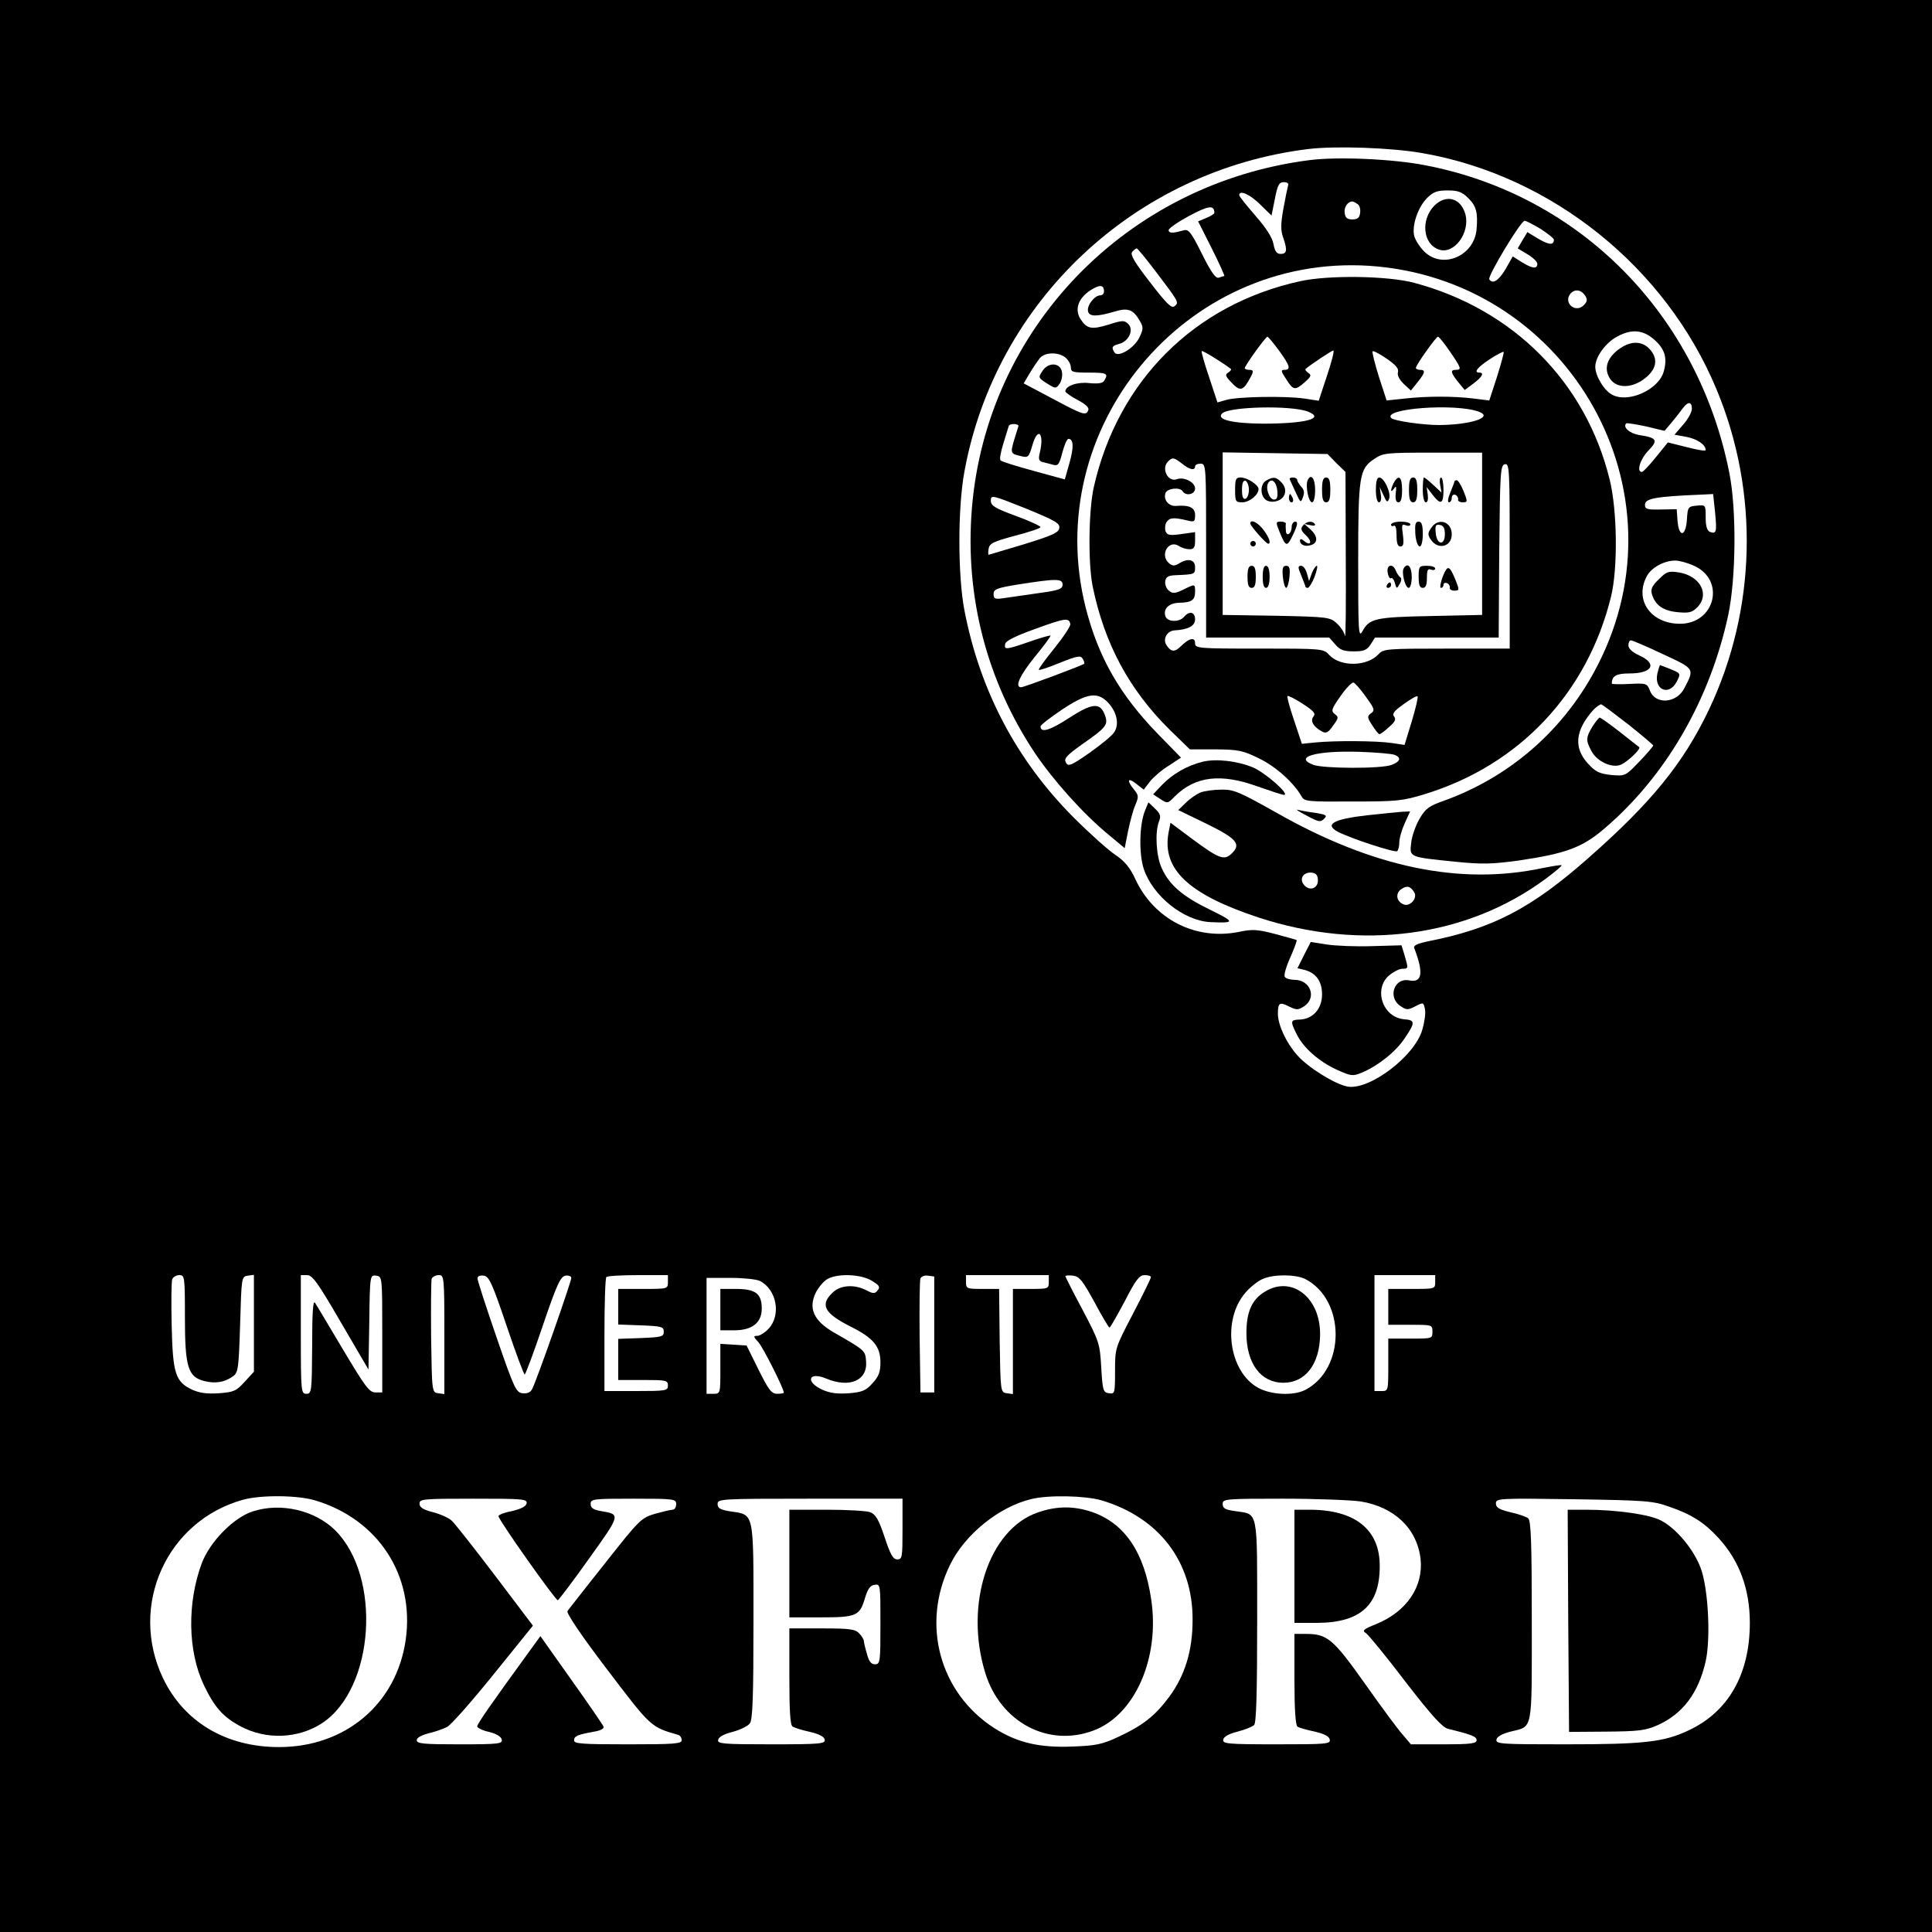 <?xml version="1.0" standalone="no"?>
<!DOCTYPE svg PUBLIC "-//W3C//DTD SVG 20010904//EN"
 "http://www.w3.org/TR/2001/REC-SVG-20010904/DTD/svg10.dtd">
<svg version="1.0" xmlns="http://www.w3.org/2000/svg"
 width="700pt" height="700pt" viewBox="0 0 700 700"
 preserveAspectRatio="xMidYMid meet">
<g transform="translate(0,700) scale(0.1,-0.1)"
fill="#000000" stroke="none">
<path d="M0 3500 l0 -3500 3500 0 3500 0 0 3500 0 3500 -3500 0 -3500 0 0
-3500z m5155 2945 c468 -82 880 -413 1064 -855 156 -373 145 -800 -28 -1163
-92 -192 -206 -333 -434 -534 -208 -184 -348 -257 -580 -303 -41 -8 -57 -16
-53 -25 35 -91 29 -127 -19 -117 -54 10 -78 -62 -31 -93 22 -15 27 -15 54 -1
29 15 30 15 35 -11 3 -15 -2 -48 -10 -75 -28 -95 -190 -218 -270 -205 -45 8
-144 69 -183 114 -40 45 -69 108 -70 149 0 41 6 45 41 27 27 -13 32 -13 54 1
47 31 23 96 -35 96 -16 0 -32 5 -35 11 -4 6 5 37 20 70 15 34 25 62 23 63 -1
1 -37 11 -78 22 -65 17 -83 18 -134 7 -156 -30 -306 47 -373 193 -18 39 -37
63 -71 86 -26 17 -95 79 -153 137 -206 207 -339 459 -395 751 -24 127 -24 369
0 500 112 618 618 1093 1246 1170 99 12 303 5 415 -15z m-4485 -4217 c0 -182
11 -217 71 -232 40 -10 74 -4 104 18 18 13 20 29 25 188 5 170 5 173 28 176
l22 3 0 -175 0 -176 -34 -37 c-30 -33 -39 -37 -93 -41 -44 -3 -70 1 -97 13
-61 29 -70 59 -74 233 -2 84 -1 159 2 167 3 8 15 15 26 15 19 0 20 -6 20 -152z
m565 -19 l100 -171 3 172 c2 171 3 171 25 168 22 -3 22 -4 22 -213 l0 -210
-25 0 c-22 0 -37 21 -117 155 -51 85 -96 162 -102 170 -7 10 -10 -40 -10 -157
-1 -166 -2 -173 -21 -173 -19 0 -20 7 -20 215 l0 215 23 0 c19 0 39 -28 122
-171z m375 -45 l0 -215 -22 3 c-23 3 -23 4 -26 203 -1 110 0 205 2 212 3 7 15
13 26 13 19 0 20 -6 20 -216z m225 34 c33 -98 63 -178 66 -178 3 0 33 80 66
178 51 150 64 177 82 180 11 2 21 -2 21 -8 0 -14 -127 -376 -142 -403 -6 -12
-18 -17 -35 -15 -23 3 -30 17 -94 203 -38 110 -69 206 -69 213 0 8 9 12 23 10
19 -3 30 -26 82 -180z m585 157 c0 -25 -1 -25 -90 -25 l-90 0 0 -65 0 -64 83
-3 c74 -3 82 -5 82 -23 0 -18 -8 -20 -82 -23 l-83 -3 0 -74 0 -75 90 0 c83 0
90 -1 90 -20 0 -19 -7 -20 -115 -20 l-115 0 0 203 c0 112 3 207 7 210 3 4 55
7 115 7 l108 0 0 -25z m738 5 c28 -17 32 -23 22 -35 -10 -13 -16 -13 -41 0
-44 23 -96 19 -124 -10 -44 -43 -28 -73 64 -120 85 -42 111 -73 111 -131 0
-34 -6 -51 -28 -75 -24 -27 -37 -33 -86 -37 -41 -3 -68 0 -97 13 -63 29 -49
67 15 40 84 -35 150 -7 144 63 -3 39 -3 39 -118 105 -72 42 -92 87 -64 144 11
21 30 43 44 50 39 20 120 16 158 -7z m227 -195 l0 -210 -25 0 -25 0 -3 200
c-1 110 0 206 3 213 3 7 15 12 27 10 l23 -3 0 -210z m415 190 c0 -24 -2 -25
-65 -25 l-65 0 0 -191 0 -190 -22 3 c-23 3 -23 5 -26 191 l-2 187 -60 0 c-57
0 -60 1 -60 25 l0 25 150 0 150 0 0 -25z m165 -72 c27 -51 52 -93 55 -93 3 0
27 43 55 95 40 78 53 95 72 95 13 0 23 -3 23 -7 0 -5 -29 -64 -65 -133 -65
-124 -65 -125 -65 -208 0 -81 -1 -83 -22 -80 -21 3 -23 9 -28 93 -5 87 -7 94
-67 208 -35 65 -63 121 -63 123 0 3 12 4 28 2 23 -3 34 -17 77 -95z m764 83
c147 -76 147 -326 0 -402 -43 -22 -124 -18 -171 8 -107 60 -131 247 -45 345
17 20 45 42 62 49 40 18 119 17 154 0z m471 -11 c0 -25 -1 -25 -85 -25 l-85 0
0 -65 0 -65 80 0 c79 0 80 0 80 -25 0 -25 -1 -25 -80 -25 l-80 0 0 -95 c0 -95
0 -95 -25 -95 l-25 0 0 210 0 210 110 0 110 0 0 -25z m-2447 4 c61 -31 78
-123 32 -173 -13 -14 -32 -26 -41 -26 -15 0 -15 -3 3 -22 17 -18 93 -169 93
-184 0 -2 -11 -4 -24 -4 -21 0 -31 14 -68 88 l-43 87 -47 3 -48 3 0 -90 c0
-90 0 -91 -25 -91 l-25 0 0 210 0 210 86 0 c47 0 95 -5 107 -11z m-1612 -795
c229 -68 362 -272 329 -505 -33 -232 -218 -389 -459 -389 -192 0 -345 91 -421
251 -124 262 14 568 290 645 65 18 197 17 261 -2z m2850 0 c208 -62 331 -222
330 -433 0 -111 -27 -200 -84 -278 -52 -70 -95 -104 -185 -146 -58 -27 -81
-32 -166 -35 -120 -5 -201 14 -284 67 -198 128 -265 376 -160 591 54 111 178
211 296 239 63 15 194 12 253 -5z m-2083 -11 c-2 -11 -20 -20 -53 -28 -28 -5
-49 -14 -49 -18 2 -17 208 -307 215 -305 4 2 56 70 114 152 114 159 114 159
43 171 -29 5 -38 12 -38 26 0 18 9 19 155 19 148 0 155 -1 155 -20 0 -11 -6
-20 -13 -20 -7 0 -36 -7 -65 -15 -49 -15 -56 -22 -179 -178 -71 -89 -132 -168
-137 -174 -4 -8 48 -86 144 -212 159 -209 157 -208 258 -237 6 -2 12 -10 12
-19 0 -13 -27 -15 -195 -15 -163 0 -195 2 -195 14 0 16 12 21 73 32 24 4 36
11 34 18 -3 7 -55 83 -117 170 l-112 158 -50 -69 c-123 -169 -179 -249 -179
-258 0 -5 19 -15 43 -20 27 -7 44 -17 46 -28 3 -15 -11 -17 -152 -17 -130 0
-156 2 -156 15 0 9 17 18 43 25 23 5 53 16 67 23 14 7 89 92 168 190 l143 177
-137 181 c-75 99 -146 189 -157 199 -10 10 -41 24 -68 31 -36 9 -49 18 -49 31
0 17 13 18 196 18 178 0 195 -1 192 -17z m1362 -93 c0 -102 -1 -110 -19 -110
-15 0 -25 17 -46 81 -21 63 -32 82 -52 90 -13 5 -85 9 -159 9 l-134 0 0 -195
0 -195 113 0 c130 0 142 5 161 70 10 33 19 46 35 48 21 3 21 1 21 -142 0 -138
-1 -146 -20 -146 -14 0 -22 11 -29 38 -6 20 -11 41 -11 46 0 5 -7 18 -17 28
-14 15 -32 18 -135 18 l-118 0 0 -174 c0 -126 3 -177 12 -182 7 -4 35 -13 63
-19 33 -8 51 -17 53 -28 3 -15 -15 -17 -193 -17 -177 0 -196 2 -193 16 2 11
21 21 52 29 27 7 56 21 63 31 10 14 13 95 13 371 0 401 4 384 -84 397 -36 6
-46 11 -46 27 0 18 10 19 335 19 l335 0 0 -110z m1660 100 c122 -20 204 -98
217 -208 11 -100 -50 -191 -160 -236 -47 -19 -53 -24 -38 -33 9 -6 74 -85 143
-176 96 -124 134 -166 155 -171 86 -21 103 -28 103 -41 0 -12 -21 -15 -119
-15 l-119 0 -28 33 c-16 17 -78 101 -138 186 -117 165 -137 181 -216 181 l-40
0 0 -164 c0 -111 4 -167 11 -172 6 -4 34 -12 63 -18 34 -8 52 -17 54 -29 3
-16 -12 -17 -193 -17 -179 0 -196 2 -193 17 2 11 21 21 52 29 27 7 54 18 60
24 8 8 11 120 11 376 0 413 5 386 -80 399 -36 5 -45 10 -45 26 0 18 9 19 218
19 119 0 246 -5 282 -10z m1118 -19 c81 -28 127 -57 179 -114 75 -82 113 -184
113 -307 0 -186 -78 -323 -223 -390 -89 -42 -161 -50 -445 -50 -232 0 -253 1
-250 17 2 11 20 21 51 29 82 21 77 -7 77 399 0 289 -3 365 -13 374 -8 6 -37
16 -65 22 -41 10 -52 17 -52 32 0 18 9 19 283 15 260 -4 287 -6 345 -27z"/>
<path d="M4746 6420 c-664 -84 -1173 -610 -1225 -1266 -25 -317 55 -622 229
-883 67 -99 174 -219 265 -294 l60 -50 12 61 c7 33 18 76 26 94 13 31 13 36
-4 57 -28 34 -23 46 8 21 l27 -21 23 30 c13 16 43 42 68 57 l44 29 -83 85
c-139 143 -216 278 -262 457 -165 651 358 1282 1026 1240 705 -46 1144 -781
844 -1416 -116 -246 -319 -431 -572 -522 -54 -19 -67 -28 -89 -66 -14 -24 -28
-64 -30 -87 -6 -52 -9 -51 158 -68 99 -10 134 -9 230 4 171 25 232 47 312 116
223 190 383 467 449 775 28 135 30 379 4 512 -113 574 -540 1008 -1101 1116
-115 23 -318 32 -419 19z m-79 -92 c-2 -7 -10 -45 -17 -84 -10 -55 -10 -79 -1
-104 16 -46 14 -60 -9 -60 -14 0 -21 9 -26 36 -4 23 -27 59 -65 102 -32 37
-59 70 -59 75 0 20 39 3 76 -34 l41 -40 12 60 c10 51 15 61 33 61 12 0 18 -5
15 -12z m654 -47 c28 -28 34 -52 29 -111 -8 -98 -124 -147 -190 -81 -16 16
-32 41 -36 56 -9 38 13 103 46 137 23 23 37 28 75 28 38 0 52 -5 76 -29z
m-403 -20 c8 -4 12 -19 10 -32 -2 -18 -9 -24 -28 -24 -19 0 -26 6 -28 24 -3
20 11 41 28 41 3 0 11 -4 18 -9z m-518 -32 c0 -4 -13 -12 -30 -19 l-29 -12 50
-99 c27 -54 47 -99 45 -99 -2 0 -11 -3 -20 -6 -11 -4 -27 18 -61 86 -41 82
-49 91 -68 85 -36 -10 -50 -11 -53 0 -2 6 31 29 73 52 73 39 92 41 93 12z
m1183 -59 c26 -17 47 -34 47 -38 0 -21 -16 -20 -55 2 l-41 25 -18 -30 -17 -29
35 -21 c20 -12 36 -27 36 -35 0 -19 -17 -18 -56 6 l-33 21 -26 -46 c-25 -42
-47 -56 -59 -37 -7 11 114 212 128 212 6 0 32 -14 59 -30z m-1393 -157 c82
-108 82 -109 66 -122 -11 -10 -28 7 -89 86 -56 72 -73 101 -65 110 6 7 13 13
17 13 3 -1 35 -39 71 -87z m-190 -69 c0 -8 -6 -14 -13 -14 -21 0 -49 -36 -45
-57 4 -21 31 -21 96 -2 49 15 68 8 92 -34 13 -23 13 -29 -2 -60 -18 -38 -77
-74 -90 -54 -12 19 -9 24 17 31 35 9 54 51 33 72 -14 14 -21 14 -71 -2 -62
-19 -79 -16 -102 20 -22 34 -9 74 34 103 35 23 51 22 51 -3z m1744 -16 c8 -14
7 -21 -6 -34 -30 -30 -75 9 -48 42 16 18 39 15 54 -8z m249 -158 c39 -34 49
-67 35 -116 -18 -66 -129 -116 -187 -84 -29 15 -61 68 -61 101 0 36 38 88 80
110 52 28 93 24 133 -11z m-2131 -67 c10 -9 18 -24 18 -35 0 -16 8 -18 65 -18
65 0 72 -3 56 -29 -6 -10 -22 -12 -55 -9 -42 5 -86 -10 -86 -30 0 -4 20 -18
44 -31 29 -15 43 -28 39 -37 -8 -21 -18 -18 -130 42 l-104 55 22 37 c12 20 29
45 37 55 19 22 70 22 94 0z m2268 -184 c0 -12 -14 -38 -32 -58 l-31 -36 44 -8
c39 -8 69 -28 69 -48 0 -4 -31 1 -69 11 l-68 17 -43 -53 c-24 -30 -47 -54 -51
-54 -21 0 -6 47 23 77 37 38 32 47 -34 57 -34 6 -59 28 -46 42 3 2 35 -3 72
-11 l67 -16 27 32 c15 18 33 41 40 51 18 24 32 23 32 -3z m-2440 -63 c0 0 -7
-22 -15 -48 -15 -51 -14 -52 26 -61 24 -6 27 -3 39 38 20 72 45 46 27 -27 -5
-21 -3 -28 10 -32 10 -2 27 -7 39 -10 17 -5 22 1 33 44 7 27 17 50 22 50 19 0
20 -30 4 -87 l-17 -60 -113 31 c-63 17 -117 34 -120 38 -4 4 1 31 10 60 9 29
18 59 20 65 3 9 36 9 35 -1z m148 -369 c-2 -17 -25 -27 -128 -59 -69 -20 -126
-38 -128 -38 -2 0 -2 10 0 22 3 19 17 26 96 47 50 13 92 27 92 31 0 4 -40 23
-90 41 -76 28 -90 37 -90 55 0 22 5 20 126 -28 107 -44 125 -54 122 -71z
m2376 57 c7 -72 5 -80 -19 -71 -10 5 -15 20 -15 52 0 46 0 46 -32 43 -32 -3
-33 -5 -36 -50 -4 -63 -29 -67 -34 -5 l-3 42 -57 -1 c-50 -1 -58 1 -58 17 0
23 37 30 206 37 l41 2 7 -66z m-76 -194 c115 -52 76 -210 -51 -210 -105 0
-166 85 -121 171 16 32 63 58 104 58 14 0 44 -8 68 -19z m-2288 -68 c0 -16
-13 -21 -87 -31 -49 -7 -105 -15 -125 -18 -33 -5 -38 -3 -38 15 0 17 11 22 93
35 134 21 157 21 157 -1z m28 -143 c1 -8 -25 -47 -58 -88 -33 -41 -59 -76 -56
-78 2 -2 37 9 77 26 63 25 75 27 82 14 5 -8 7 -16 5 -18 -6 -6 -218 -85 -228
-85 -25 0 -5 43 50 111 33 40 58 74 56 76 -1 2 -36 -8 -76 -22 -87 -30 -92
-30 -88 -8 2 11 38 29 108 54 110 40 123 42 128 18z m2147 -109 c116 -54 115
-52 78 -123 -28 -56 -106 -61 -125 -9 -10 26 -13 27 -74 24 -35 -2 -64 -1 -64
1 0 28 16 37 64 37 83 0 102 35 36 65 -26 12 -40 25 -40 37 0 10 4 18 9 18 5
0 57 -22 116 -50z m-2010 -176 c32 -34 41 -79 22 -107 -8 -13 -49 -46 -90 -75
-67 -47 -77 -50 -85 -35 -8 14 1 25 57 65 88 61 97 72 85 105 -17 49 -45 47
-130 -8 -69 -45 -104 -56 -104 -31 0 5 35 32 78 61 90 60 129 66 167 25z
m1885 -79 c49 -39 89 -73 90 -76 0 -3 -23 -30 -51 -59 -50 -52 -50 -52 -101
-48 -43 5 -57 11 -85 42 -52 57 -46 120 20 194 12 12 25 21 29 20 5 -2 49 -35
98 -73z"/>
<path d="M5197 6255 c-50 -51 -42 -139 16 -159 55 -20 115 61 96 129 -17 58
-69 72 -112 30z"/>
<path d="M5870 5738 c-45 -31 -60 -70 -39 -106 20 -37 72 -41 119 -10 48 33
60 70 33 106 -27 36 -69 40 -113 10z"/>
<path d="M3777 5656 c-16 -24 -15 -25 16 -45 30 -19 33 -20 45 -3 7 9 12 28
10 42 -4 36 -49 40 -71 6z"/>
<path d="M6010 4901 c-24 -23 -30 -36 -25 -53 12 -41 41 -61 93 -66 41 -4 53
-1 71 17 47 47 12 114 -66 127 -38 6 -45 3 -73 -25z"/>
<path d="M6005 4560 c-13 -60 42 -83 70 -30 15 30 15 30 -21 45 -20 8 -38 15
-39 15 -2 0 -6 -14 -10 -30z"/>
<path d="M5770 4368 c-24 -40 -25 -50 -4 -89 19 -37 73 -63 106 -50 23 9 75
58 67 64 -2 2 -34 26 -70 55 -37 29 -70 52 -73 52 -3 0 -15 -15 -26 -32z"/>
<path d="M4710 5981 c-383 -84 -660 -361 -747 -746 -19 -85 -21 -276 -4 -360
43 -208 132 -374 280 -520 l72 -70 93 0 c84 -1 99 -4 158 -33 60 -29 126 -88
154 -138 10 -18 23 -19 185 -18 160 0 181 2 262 27 342 105 588 366 674 715
25 102 23 312 -5 425 -87 353 -349 616 -707 712 -96 26 -312 29 -415 6z m-76
-251 c40 -55 44 -70 20 -70 -14 0 -13 -5 5 -32 26 -42 33 -44 67 -14 24 21 27
27 14 35 -8 6 -12 12 -10 14 20 17 95 67 101 67 4 0 -6 -41 -23 -91 l-30 -91
-52 8 c-69 10 -243 7 -283 -5 l-32 -9 -30 91 c-17 50 -29 92 -27 95 4 3 81
-45 106 -65 2 -2 -2 -8 -10 -13 -12 -7 -10 -13 10 -34 30 -33 42 -33 63 3 21
36 21 41 2 41 -8 0 -15 3 -15 6 0 9 75 113 82 114 3 0 22 -23 42 -50z m619 -3
c41 -60 44 -67 22 -67 -21 0 -19 -10 8 -44 l24 -29 31 23 c32 24 41 40 22 40
-22 0 -7 19 37 48 26 17 49 29 51 27 2 -2 -9 -42 -24 -90 l-28 -86 -56 7 c-73
9 -170 9 -250 0 l-66 -7 -28 86 c-15 48 -25 89 -23 92 3 3 26 -9 52 -27 33
-23 44 -36 40 -49 -3 -11 5 -26 21 -42 l26 -24 24 30 c28 35 30 45 9 45 -8 0
-15 3 -15 7 0 10 73 113 80 113 4 0 23 -24 43 -53z m-515 -218 c65 -25 -7 -44
-163 -44 -112 1 -169 15 -147 37 25 25 249 30 310 7z m621 -1 c53 -20 -30 -47
-145 -48 -59 0 -162 15 -173 25 -35 35 234 55 318 23z m-517 -186 l33 -32 1
-308 c1 -169 0 -297 -3 -286 -2 12 -15 32 -29 45 -25 23 -32 24 -220 28 l-194
3 0 295 0 294 190 -3 190 -3 32 -33z m528 -256 l0 -294 -187 -4 c-201 -4 -222
-9 -247 -56 -14 -24 -15 0 -15 253 0 311 4 336 58 372 32 22 43 23 212 23
l179 0 0 -294z m-1087 254 c27 -22 47 -26 47 -10 0 6 9 10 20 10 20 0 20 -7
20 -315 l0 -315 223 0 223 0 22 -25 c17 -20 31 -25 67 -25 36 0 47 4 61 25
l16 25 224 0 224 0 2 312 c3 289 4 313 21 316 16 3 17 -18 17 -332 l0 -336
-228 0 c-216 0 -230 -1 -247 -20 -41 -45 -137 -47 -178 -4 -22 24 -23 24 -254
24 -225 0 -233 1 -233 20 0 23 -22 18 -52 -12 -22 -22 -36 -20 -52 5 -14 22 3
52 30 53 49 3 74 16 74 40 0 27 -21 32 -40 9 -17 -20 -59 -19 -67 1 -10 27 11
49 49 50 46 1 58 10 58 40 0 29 0 29 -44 7 -29 -14 -38 -14 -51 -3 -9 7 -15
23 -13 34 2 16 11 21 38 22 69 3 70 3 70 29 0 28 -26 34 -59 13 -15 -9 -23 -9
-35 1 -35 29 -3 87 35 63 10 -7 28 -12 39 -12 16 0 20 7 20 31 l0 31 -50 -7
c-42 -6 -51 -4 -57 10 -3 10 -2 25 4 34 11 16 26 17 76 5 24 -6 27 -4 27 20 0
27 -21 37 -69 33 -27 -2 -47 23 -38 47 7 17 52 22 62 6 12 -19 45 -11 45 10 0
23 -40 43 -65 34 -33 -13 -59 38 -33 64 16 16 21 15 51 -8z m666 -845 c31 -42
33 -49 19 -59 -15 -11 -15 -15 4 -44 11 -18 23 -32 26 -32 4 0 20 12 35 26 22
19 26 28 18 38 -8 10 0 20 35 45 25 18 47 31 50 28 3 -3 -7 -44 -21 -91 l-26
-85 -47 7 c-54 8 -204 9 -276 2 l-49 -5 -28 84 c-16 47 -27 87 -24 89 2 3 27
-10 55 -28 40 -26 48 -35 39 -46 -13 -16 0 -38 32 -55 14 -7 22 -3 39 22 20
27 21 31 6 42 -14 11 -12 18 21 65 20 29 42 51 47 49 6 -2 26 -25 45 -52z
m104 -210 c25 -10 21 -24 -10 -36 -36 -15 -249 -14 -285 0 -73 28 11 52 167
47 61 -2 118 -7 128 -11z"/>
<path d="M4475 5225 c0 -42 2 -45 26 -45 26 0 59 27 59 48 0 15 -41 42 -65 42
-17 0 -20 -6 -20 -45z m50 0 c0 -16 -6 -30 -12 -32 -9 -3 -13 7 -13 32 0 25 4
35 13 33 6 -3 12 -17 12 -33z"/>
<path d="M4588 5259 c-22 -12 -23 -52 -3 -69 8 -7 25 -10 39 -6 33 8 43 42 20
67 -19 21 -31 23 -56 8z m40 -37 c2 -24 -1 -32 -12 -32 -17 0 -32 42 -21 60
12 20 30 4 33 -28z"/>
<path d="M4673 5263 c2 -5 12 -26 22 -48 17 -37 18 -38 26 -16 6 16 4 27 -6
37 -8 9 -15 20 -15 25 0 5 -7 9 -16 9 -8 0 -13 -3 -11 -7z"/>
<path d="M4737 5258 c-7 -21 4 -78 17 -78 6 0 11 18 11 45 0 43 -16 62 -28 33z"/>
<path d="M4790 5225 c0 -33 4 -45 15 -45 11 0 15 12 15 45 0 33 -4 45 -15 45
-11 0 -15 -12 -15 -45z"/>
<path d="M4670 5195 c0 -8 4 -15 10 -15 5 0 7 7 4 15 -4 8 -8 15 -10 15 -2 0
-4 -7 -4 -15z"/>
<path d="M4530 5103 c1 -9 57 -73 65 -73 11 0 4 22 -17 50 -20 27 -48 41 -48
23z"/>
<path d="M4636 5073 c23 -56 27 -57 50 -8 16 34 17 45 7 45 -7 0 -13 -9 -13
-19 0 -25 -20 -38 -21 -14 -1 10 -1 21 0 26 0 4 -8 7 -18 7 -19 0 -19 -2 -5
-37z"/>
<path d="M4721 5096 c-10 -11 -7 -19 10 -35 25 -23 19 -42 -6 -21 -9 8 -15 8
-15 2 0 -16 18 -24 40 -17 26 8 25 32 -2 57 l-23 20 23 -5 c12 -3 20 -1 16 4
-8 13 -30 11 -43 -5z"/>
<path d="M4530 5030 c0 -5 5 -10 10 -10 6 0 10 5 10 10 0 6 -4 10 -10 10 -5 0
-10 -4 -10 -10z"/>
<path d="M4520 4910 c0 -29 4 -40 15 -40 11 0 15 11 15 40 0 29 -4 40 -15 40
-11 0 -15 -11 -15 -40z"/>
<path d="M4575 4910 c0 -26 4 -40 12 -40 8 0 13 14 13 40 0 26 -5 40 -13 40
-8 0 -12 -14 -12 -40z"/>
<path d="M4648 4910 c2 -22 8 -40 12 -40 4 0 10 18 12 40 3 31 0 40 -12 40
-12 0 -15 -9 -12 -40z"/>
<path d="M4715 4914 c8 -20 15 -38 15 -40 0 -2 4 -4 8 -4 5 0 16 18 25 40 8
22 12 40 8 40 -4 0 -12 -12 -18 -27 l-10 -28 -8 28 c-4 15 -13 27 -21 27 -12
0 -12 -6 1 -36z"/>
<path d="M4985 5225 c0 -26 5 -45 11 -45 7 0 10 12 7 28 l-4 27 14 -30 c11
-25 14 -27 20 -12 8 21 -18 77 -36 77 -8 0 -12 -16 -12 -45z"/>
<path d="M5050 5251 c-13 -26 -13 -40 1 -21 8 12 9 7 6 -17 -2 -23 1 -33 10
-33 9 0 13 14 13 45 0 47 -12 58 -30 26z"/>
<path d="M5105 5225 c0 -33 4 -45 15 -45 11 0 15 12 15 45 0 33 -4 45 -15 45
-11 0 -15 -12 -15 -45z"/>
<path d="M5155 5225 c0 -26 5 -45 11 -45 7 0 9 11 7 28 l-4 27 21 -27 c30 -39
40 -35 40 17 0 25 -4 45 -9 45 -4 0 -6 -12 -3 -27 l5 -28 -30 28 c-16 15 -31
27 -34 27 -2 0 -4 -20 -4 -45z"/>
<path d="M5270 5256 c0 -2 -7 -20 -15 -40 -9 -21 -11 -36 -5 -36 5 0 10 7 10
16 0 9 6 14 13 11 6 -2 11 -10 10 -16 -2 -6 6 -11 16 -11 19 0 19 2 4 40 -9
22 -20 40 -25 40 -4 0 -8 -2 -8 -4z"/>
<path d="M5040 5099 c0 -5 5 -7 10 -4 6 4 10 -10 10 -34 0 -29 4 -41 14 -41
11 0 13 10 9 42 -5 36 -4 40 10 35 10 -4 17 -2 17 3 0 6 -16 10 -35 10 -19 0
-35 -5 -35 -11z"/>
<path d="M5128 5065 c2 -25 9 -45 16 -45 6 0 11 18 11 45 0 33 -4 45 -15 45
-12 0 -14 -10 -12 -45z"/>
<path d="M5186 5088 c-13 -19 -14 -25 -2 -43 26 -39 76 -26 76 19 0 46 -48 62
-74 24z m49 -23 c0 -43 -29 -40 -33 3 -3 28 0 33 15 30 13 -2 18 -12 18 -33z"/>
<path d="M5028 4925 c2 -14 8 -23 12 -20 4 3 11 -5 14 -18 6 -21 7 -21 17 -3
7 11 8 21 2 25 -5 3 -12 14 -16 24 -10 27 -35 21 -29 -8z"/>
<path d="M5086 4941 c-9 -14 5 -71 18 -71 6 0 11 17 11 40 0 37 -15 54 -29 31z"/>
<path d="M5140 4910 c0 -29 4 -40 15 -40 11 0 15 11 15 36 0 28 3 35 15 30 8
-3 15 -1 15 4 0 6 -13 10 -30 10 -28 0 -30 -2 -30 -40z"/>
<path d="M5227 4910 c-8 -22 -11 -40 -6 -40 5 0 9 5 9 11 0 6 6 9 13 6 6 -2
11 -10 10 -16 -2 -6 6 -11 16 -11 19 0 19 2 5 38 -23 55 -29 57 -47 12z"/>
<path d="M5025 4880 c-3 -5 -1 -10 4 -10 6 0 11 5 11 10 0 6 -2 10 -4 10 -3 0
-8 -4 -11 -10z"/>
<path d="M4357 4240 c-56 -14 -108 -44 -146 -83 l-33 -35 26 -17 c26 -17 27
-17 53 10 74 73 167 84 301 35 46 -16 88 -30 94 -30 24 0 -66 79 -111 99 -58
24 -134 33 -184 21z"/>
<path d="M4350 4129 c-14 -6 -38 -22 -53 -37 l-28 -27 103 -50 c110 -54 127
-74 89 -109 -26 -24 -45 -17 -141 54 l-79 59 -7 -35 c-25 -134 73 -225 328
-309 372 -121 752 -70 1037 140 35 26 61 48 59 50 -2 2 -32 -3 -68 -10 -300
-64 -617 2 -968 202 -132 74 -152 83 -197 82 -27 0 -61 -5 -75 -10z m425 -319
c0 -31 -33 -40 -52 -14 -16 22 1 46 31 42 15 -2 21 -10 21 -28z m349 -43 c13
-21 -15 -53 -38 -44 -26 10 -31 38 -11 54 22 16 35 13 49 -10z"/>
<path d="M4149 4064 c-21 -50 -23 -157 -5 -212 33 -99 145 -188 241 -193 91
-4 91 0 -1 45 -99 48 -148 90 -175 151 -20 43 -25 129 -10 168 8 20 5 29 -14
47 l-24 23 -12 -29z"/>
<path d="M4734 4045 c43 -23 50 -25 63 -12 13 13 9 15 -32 22 -26 3 -55 9 -64
11 -9 3 6 -7 33 -21z"/>
<path d="M4952 4046 c-121 -14 -155 -33 -104 -60 46 -24 205 -76 214 -70 4 3
8 17 8 32 0 15 9 46 20 70 l19 42 -27 -1 c-15 -1 -73 -7 -130 -13z"/>
<path d="M4725 3540 l-24 -48 25 -6 c42 -11 64 -41 64 -89 0 -52 -33 -89 -80
-91 -35 -1 -36 -5 -11 -55 25 -49 81 -98 147 -128 50 -22 55 -23 89 -9 59 25
124 77 155 125 38 56 38 65 -2 68 -78 6 -113 109 -55 159 16 13 37 24 48 24
22 0 22 1 8 49 l-11 36 -106 -3 c-59 -2 -133 1 -165 6 l-58 9 -24 -47z"/>
<path d="M4583 2320 c-47 -28 -67 -73 -67 -150 0 -110 52 -180 134 -180 80 0
132 68 133 175 1 134 -103 215 -200 155z"/>
<path d="M2610 2255 l0 -75 49 0 c66 0 101 27 101 79 0 54 -23 71 -93 71 l-57
0 0 -75z"/>
<path d="M916 1524 c-69 -22 -155 -109 -185 -188 -53 -143 -51 -317 7 -440 38
-80 69 -116 132 -150 94 -51 212 -46 299 12 188 127 214 528 46 697 -74 73
-197 102 -299 69z"/>
<path d="M3760 1520 c-178 -61 -267 -334 -190 -582 55 -178 228 -270 392 -208
150 56 241 263 209 475 -25 171 -96 276 -215 317 -66 22 -127 22 -196 -2z"/>
<path d="M4690 1325 l0 -205 83 0 c156 1 226 64 226 205 1 132 -88 204 -251
205 l-58 0 0 -205z"/>
<path d="M5682 1128 l3 -403 135 1 c116 1 142 4 185 23 92 41 149 117 175 232
19 85 9 269 -19 340 -26 68 -89 142 -143 170 -42 22 -162 39 -271 39 l-67 0 2
-402z"/>
</g>
</svg>
